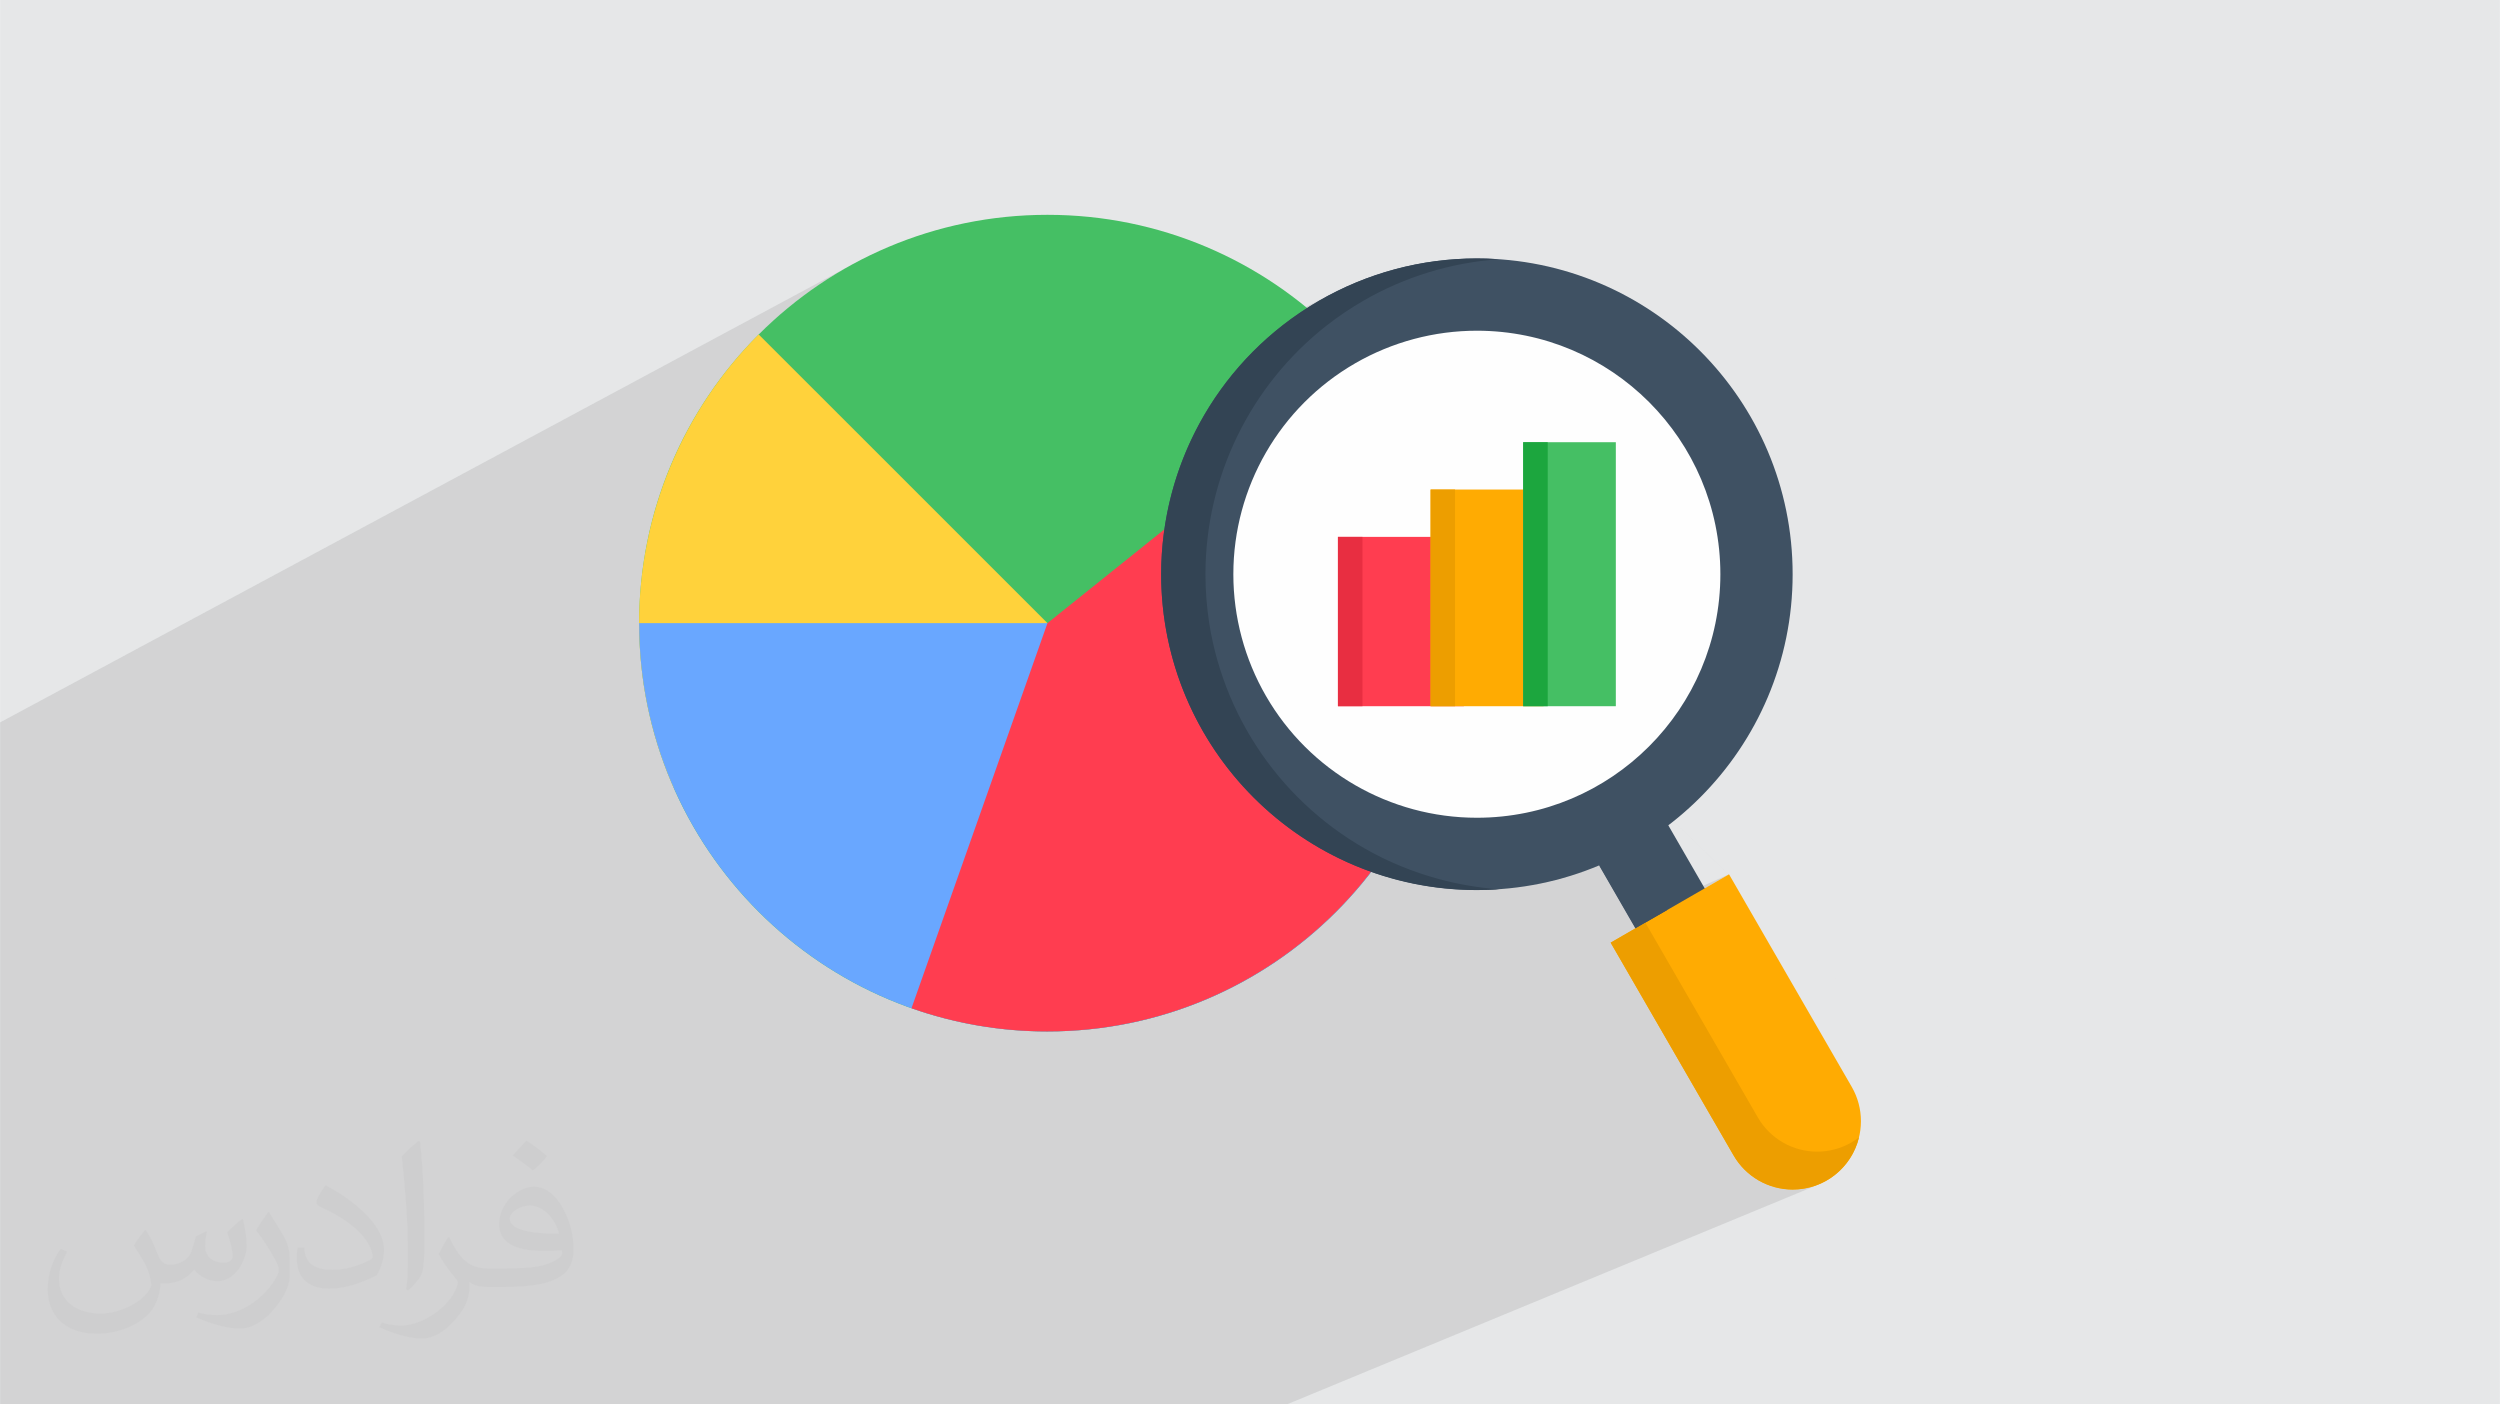 <?xml version="1.0" encoding="UTF-8"?>
<!DOCTYPE svg PUBLIC "-//W3C//DTD SVG 1.0//EN" "http://www.w3.org/TR/2001/REC-SVG-20010904/DTD/svg10.dtd">
<!-- Creator: CorelDRAW -->
<svg xmlns="http://www.w3.org/2000/svg" xml:space="preserve" width="3.708in" height="2.083in" version="1.0" style="shape-rendering:geometricPrecision; text-rendering:geometricPrecision; image-rendering:optimizeQuality; fill-rule:evenodd; clip-rule:evenodd"
viewBox="0 0 3702.73 2080.18"
 xmlns:xlink="http://www.w3.org/1999/xlink"
 xmlns:xodm="http://www.corel.com/coreldraw/odm/2003">
 <defs>
  <style type="text/css">
   <![CDATA[
    .fil10 {fill:#FEFEFE}
    .fil16 {fill:#1CA63E}
    .fil14 {fill:#334454}
    .fil9 {fill:#3F5163}
    .fil3 {fill:#45BF64}
    .fil5 {fill:#69A7FF}
    .fil0 {fill:#E6E7E8}
    .fil17 {fill:#E82E41}
    .fil15 {fill:#ED9E00}
    .fil6 {fill:#FF3D50}
    .fil8 {fill:#FFAB02}
    .fil4 {fill:#FFD23B}
    .fil7 {fill:#3F5163;fill-rule:nonzero}
    .fil13 {fill:#45BF64;fill-rule:nonzero}
    .fil11 {fill:#FF3D50;fill-rule:nonzero}
    .fil12 {fill:#FFAB02;fill-rule:nonzero}
    .fil2 {fill:#373435;fill-opacity:0.031}
    .fil1 {fill:#2B2A29;fill-opacity:0.102}
   ]]>
  </style>
 </defs>
 <g id="Layer_x0020_1">
  <polygon class="fil0" points="-0,0 3702.73,0 3702.73,2080.18 -0,2080.18 "/>
  <path class="fil1" d="M1049.98 584.7l-0.17 0.26 -0.15 0.23 501.69 -267 224.57 217.49 -40.35 20.64 -184.22 -238.12 180.46 240.05 -763.75 390.68 -21.5 -25.94 0 0 0.79 31.12 0.4 5.21 20.31 -10.39 -21.5 -25.94 0.79 -31.12 2.34 -30.71 3.81 -29.91 0.17 -1.08 4.89 -27.4 1.03 -4.81 5.38 -23.31 2 -7.57 5.8 -20.42 2.88 -9.08 6.37 -18.81 3.46 -9.31 7.24 -18.36 3.68 -8.58 8.46 -18.71 3.53 -7.25 10.11 -19.75 2.8 -5.1 12.22 -21.25 1.65 -2.68 14.48 -22.58 501.69 -267 180.46 240.05 3.76 -1.93 -184.22 -238.12 224.57 217.49 197.87 -101.21 -1.26 0.66 1.3 -0.67 -6.8 3.56 -6.75 3.67 -0.01 0 -0.52 0.3 -6.15 3.49 -2.23 1.32 -2.23 1.33 -2.22 1.33 -0.25 0.15 -1.97 1.19 -2.2 1.34 -2.19 1.35 -2.17 1.36 -2.15 1.37 -12.47 8.23 -12.15 8.59 -11.83 8.94 -11.5 9.28 -11.17 9.61 -10.83 9.93 -10.49 10.24 -10.14 10.55 -2.85 3.16 200.01 -101.91 5.93 -2.94 5.97 -2.85 6.01 -2.77 6.05 -2.68 6.08 -2.59 6.11 -2.51 6.15 -2.42 6.18 -2.33 6.21 -2.24 6.24 -2.16 6.27 -2.07 6.3 -1.98 6.33 -1.89 6.35 -1.8 6.38 -1.71 6.4 -1.62 6.42 -1.53 6.45 -1.44 6.47 -1.35 6.49 -1.26 6.51 -1.16 6.53 -1.07 6.54 -0.98 6.56 -0.89 6.58 -0.8 6.58 -0.7 6.6 -0.61 6.61 -0.52 -394.18 199.87 30.67 29.7 166.39 -83.91 5.28 -2.65 5.32 -2.57 5.36 -2.47 5.39 -2.39 5.43 -2.3 5.46 -2.21 5.5 -2.12 5.53 -2.02 5.56 -1.94 5.59 -1.84 5.62 -1.75 5.64 -1.66 5.67 -1.57 5.7 -1.48 5.72 -1.38 5.74 -1.29 5.76 -1.2 5.79 -1.1 5.8 -1.01 5.82 -0.92 5.84 -0.82 5.85 -0.72 5.87 -0.63 5.88 -0.53 5.89 -0.44 5.9 -0.34 5.91 -0.24 5.92 -0.15 5.92 -0.05 18.56 0.47 18.31 1.4 18.05 2.29 17.76 3.18 17.45 4.03 17.12 4.86 16.76 5.67 16.38 6.46 15.98 7.23 15.55 7.96 15.11 8.69 14.64 9.38 14.14 10.06 13.63 10.71 13.09 11.34 12.53 11.94 11.94 12.53 11.34 13.09 10.71 13.63 10.06 14.14 9.38 14.64 8.69 15.1 7.96 15.56 7.23 15.98 6.46 16.38 5.67 16.76 4.86 17.12 4.03 17.45 3.18 17.76 2.29 18.05 1.4 18.31 0.47 18.56 -0.47 18.56 -1.4 18.31 -2.29 18.05 -3.18 17.76 -4.03 17.45 -4.86 17.12 -5.67 16.76 -6.46 16.38 -7.23 15.98 -7.96 15.55 -8.69 15.11 -9.38 14.64 -10.06 14.14 -10.71 13.63 -11.34 13.09 -11.94 12.53 -12.53 11.94 -13.09 11.34 -13.63 10.71 -2.12 1.51 159.22 154.2 0.61 -0.27 -0.56 0.32c1158.93,1122.37 856.99,829.94 0,0l-137.58 79.43 152.69 264.46 -1.58 0.67 69.85 90.29 109.67 -45.64 -1.36 1.07 -1.38 1.04 -1.4 1.02 -1.42 0.99 -1.44 0.96 -1.46 0.93 -1.48 0.9 -1.49 0.87 -2.91 1.6 -2.95 1.5 -3 1.41 -3.03 1.31 -84.08 34.97 21.64 27.98 0.88 -0.1 3.27 -0.48 3.24 -0.59 3.22 -0.7 3.2 -0.8 2.98 -0.85 0.47 -0.14 2.86 -0.91 2.95 -1.05 5.74 -2.29 -26.47 10.94 244.51 316.05 -244.51 -316.05 -24.12 9.97 230.1 306.08 -230.1 -306.08 -740.2 306.08 -0.02 0 -0.24 0 -93.9 0 -8.86 0 -114.9 0 -154.49 0 -694.32 0 -0 0 -10.19 0 -0.06 0 -4.13 0 -0.07 0 -8.67 0 -24.9 0 -198.64 0 -0.04 0 -0.17 0 -3.92 0 -58.15 0 -66.74 0 -0.41 0 -101.01 0 -122.45 0 -22.67 0 -58.47 0 -87.55 0 -5.36 0 -26.2 0 -39.13 0 0 -17.4 0 -5.32 0 -14.85 0 -41.66 0 -2.56 0 -12.58 0 -23.12 0 -184.69 0 -2.65 0 -10.25 0 -2.56 0 -2.57 0 -69.71 0 -127.12 0 -13.5 0 -40.13 0 -35.94 0 -27.29 0 -1.54 0 -0 0 -0.59 0 -0.01 0 -34.68 0 -265.62 0 -46.86 0 -27.11 1263.1 -678.65 -25.33 14.56 -24.54 15.73 -23.71 16.86 -22.85 17.95 -21.95 19.01 -21 20.03 -20.02 21 -19.01 21.95 -17.96 22.85 -16.75 23.55zm729.64 37.13l16.57 22.04 5.12 -2.58 -18.88 -24.4 -2.81 4.95zm772.32 1027.35l68.26 90.8 23.52 -9.78 -69.85 -90.29 -21.93 9.28zm70.48 93.75l12.7 16.9 0.24 0.06 6.55 1.09 6.65 0.66 6.73 0.22 3.32 -0.06 3.31 -0.16 3.3 -0.27 2.4 -0.28 -21.64 -27.98 -23.57 9.8zm12.7 16.9l-12.7 -16.9 -15.65 6.51 3.75 2 5.97 2.7 6.14 2.32 6.3 1.92 6.19 1.45zm-14.92 -19.85l-68.26 -90.8 -16.27 6.88 31.99 55.37 3.58 5.71 3.91 5.42 4.24 5.11 4.54 4.8 4.82 4.48 5.09 4.15 5.34 3.8 3.69 2.28 17.33 -7.21zm-824.01 -1096.11l-16.57 -22.04 -2.21 3.88 -6.78 12.84 -6.38 13.04 -4.89 10.84 36.83 -18.57zm-13.75 -26.98l18.88 24.4 55.02 -27.75 -30.67 -29.7 -33.62 17.05 -7.45 12.21 -2.15 3.79zm777.85 678.4l-159.22 -154.2 -12.02 8.55 -14.64 9.38 -15.11 8.69 -15.55 7.96 -28.45 12.98 52.75 91.37 49.08 -22.07 46.41 80.24 96.74 -42.92z"/>
  <path class="fil2" d="M215.96 1821.93c7.07,10.71 11.65,21.01 16.13,32.45 3.33,6.66 5.09,18.93 20.7,18.93 4.57,0 11.13,-1.35 16.95,-4.57 6.55,-3.44 11.54,-8.64 14.15,-16.53l6.24 -21.01 15.19 -7.49 1.04 1.04c-2.08,7.91 -2.59,15.5 -2.59,21.43 0,17.57 15.19,24.23 27.25,24.23 7.07,0 13.42,-3.44 13.42,-9.89 0,-8.32 -3.53,-22.47 -8.12,-35.16 7.07,-7.07 14.15,-14.15 22.26,-19.87l1.25 0.63c3.53,14.98 5.51,29.75 5.51,39.63 0,9.67 -4.27,20.39 -7.8,27.36 -7.28,13.73 -20.18,24.65 -35.78,24.65 -11.85,0 -25.06,-5.93 -34.12,-16.95l-0.52 0c-8.53,10.61 -21.74,20.18 -42.86,20.18l-6.55 0c-1.04,13.94 -4.05,23.81 -8.64,32.66 -12.58,24.54 -49.92,41.92 -85.08,41.92 -48.89,0 -73.43,-28.19 -73.43,-65.73 0,-23.19 7.59,-44.72 19.24,-60.01l9.56 3.95c-7.28,13.94 -12.17,27.04 -12.17,39.94 0,35.16 28.61,51.9 61.58,51.9 30.58,0 68.44,-19.45 75.31,-42.02 -2.59,-24.65 -11.85,-36.19 -26,-58.66 4.27,-7.49 9.78,-14.98 16.64,-22.98l1.25 0 0 0 0 0 -0.01 -0.04zm563.83 -132.3c10.3,6.45 20.39,14.04 30.27,22.78 -5.51,7.8 -12.38,14.88 -20.91,21.12 -9.89,-8.01 -19.76,-14.88 -29.86,-22.16 6.86,-7.7 13.63,-15.08 20.49,-21.74l0 0 0 0 0 0 0 0 0 0 0.01 0zm5.3 96.11c-16.64,0 -30.27,10.92 -30.27,19.03 0,17.38 33.28,22.78 73.12,22.56 -4.99,-20.39 -22.47,-41.61 -42.86,-41.61l0 0.01zm-37.35 92.99c21.64,0 40.57,-0.63 55.02,-4.27 16.13,-4.05 29.75,-12.17 29.75,-17.78 0,-1.46 0,-3.22 -0.52,-4.68 -9.05,0.83 -19.45,0.83 -28.5,0.83 -29.33,0 -51.79,-6.66 -60.64,-23.09 -2.19,-4.57 -3.74,-9.67 -3.74,-15.5 0,-15.92 6.86,-31.41 18.93,-42.13 10.08,-8.84 21.22,-14.35 32.55,-14.35 20.49,0 36.81,16.44 48.26,42.34 6.24,14.15 10.5,30.47 10.5,51.07 0,13.73 -3.74,25.27 -12.27,33.8 -15.92,15.4 -45.24,21.22 -90.17,21.22l-20.39 0 0 0 -5.3 0c-11.13,0 -19.14,-1.98 -25.48,-6.86l-1.04 0c0.31,2.59 0.52,5.09 0.52,7.49 0,10.08 -3.33,22.98 -10.08,33.28 -19.97,29.64 -41.61,42.53 -60.33,42.53 -18.93,0 -42.13,-7.28 -63.03,-16.75l3.74 -7.28c6.76,2.81 16.13,4.68 29.02,4.68 33.8,0 78.21,-32.45 83.72,-64.17 -1.25,-2.59 -3.53,-6.03 -6.76,-9.67 -9.89,-11.75 -16.13,-21.53 -21.95,-31.82 4.99,-9.89 9.56,-17.78 13.83,-24.96l1.77 -0.21c14.46,29.44 27.56,46.28 56.78,46.28l4.57 0 0 0 21.22 0 0 0 0 0 0 0 0 0 0 0 0.04 0zm-146.45 31.1c2.5,-13.52 2.7,-28.7 2.7,-42.86l0 -21.01c0,-39.21 -4.99,-96.2 -9.05,-133.34 7.07,-7.59 16.95,-16.53 24.75,-22.56l2.29 0.63c5.3,46.7 6.55,100.79 6.55,150.81 0,13.11 -0.52,25.9 -1.77,35.26 -0.73,11.85 -7.59,20.8 -22.26,34.53l-3.22 -1.46zm-150.71 -61.89c0.73,18.41 9.78,32.87 41.4,32.87 19.66,0 36.3,-5.09 54.71,-13.83 3.33,-1.46 5.09,-3.44 5.09,-5.09 0,-11.54 -8.84,-26.83 -23.71,-40.77 -14.46,-13.11 -33.6,-24.65 -51.48,-32.35 -6.14,-2.59 -8.12,-5.3 -8.12,-7.91 0,-5.3 7.07,-16.44 12.9,-24.44l1.98 -0.21c20.49,10.71 43.38,26.63 60.33,44.3 15.4,16.33 24.96,32.87 24.96,50.86 0,13.31 -4.05,25.79 -10.61,37.44 -22.47,11.33 -46.39,19.97 -70.1,19.97 -28.81,0 -48.47,-13.52 -48.47,-45.24 0,-3.44 0,-8.73 1.25,-15.61l9.89 0 0 0 0 0 0 0 0 0 0 0 -0.01 0zm-52.11 -52.32l17.89 28.92c6.55,10.71 12.69,22.37 12.69,40.77l0 23.5c0,19.03 -12.17,39.42 -31.82,59.6 -15.4,13.63 -29.02,19.45 -41.61,19.45 -18.72,0 -40.15,-5.82 -64.9,-16.44l2.81 -7.28c7.8,2.08 16.84,3.84 27.98,3.84 35.58,-0.21 71.97,-26.21 88.61,-57.93 1.98,-3.64 2.7,-7.07 2.7,-9.47 0,-3.64 -1.98,-7.7 -3.53,-11.33 -9.05,-17.05 -19.14,-32.66 -30.27,-47.12 5.82,-9.16 11.65,-17.99 17.99,-26.73l1.46 0.21 0 0 0 0 0 0 0 0 0 0 -0.01 0z"/>
  <g id="_2548649941872">
   <path class="fil3" d="M1551.35 318.19c333.96,0 604.79,270.83 604.79,604.79 0,333.96 -270.83,604.79 -604.79,604.79 -333.96,0 -604.79,-270.83 -604.79,-604.79 0,-0 0,-0 0,-0 0,-333.96 270.83,-604.79 604.78,-604.79 0,0 0,0 0,0l0 0z"/>
   <path class="fil4" d="M1719.94 1144.28l-168.58 -221.3 -427.74 -427.63c-113.36,113.35 -177.16,267.31 -177.16,427.7 0,83.59 17.35,166.37 50.88,242.87l722.61 -21.63z"/>
   <path class="fil5" d="M2156.14 922.98c0,333.96 -270.83,604.79 -604.79,604.79 -333.96,0 -604.79,-270.83 -604.79,-604.79l1209.57 0z"/>
   <path class="fil6" d="M2023.24 544.75c85.77,107.27 132.61,240.6 132.61,377.99 0,334.09 -270.94,605.03 -605.04,605.03 -68.4,0 -136.36,-11.67 -200.84,-34.35l201.41 -570.48 471.86 -378.2z"/>
   <polygon class="fil7" points="2286.22,1138.3 2388.32,1079.35 2677.55,1580.28 2575.45,1639.23 "/>
   <path class="fil8" d="M2385.57 1396.24l175.33 -101.22 181.96 315.2c8.78,15.34 13.42,32.74 13.42,50.42 0,36.14 -19.23,69.57 -50.47,87.74 -15.35,8.83 -32.79,13.48 -50.51,13.48 -36.1,0 -69.51,-19.22 -87.64,-50.43l-182.09 -315.2z"/>
   <path class="fil9" d="M1953.59 445.48c71.04,-41.01 151.78,-62.65 233.83,-62.65 258.26,0 467.69,209.44 467.69,467.69 0,258.25 -209.43,467.69 -467.69,467.69 -167.07,0 -321.58,-89.19 -405.05,-233.87 -41,-71.03 -62.64,-151.77 -62.64,-233.82 0,-167.07 89.19,-321.58 233.87,-405.06l-0.01 0.01z"/>
   <path class="fil10" d="M2007.13 538.12c54.75,-31.58 117.02,-48.27 180.25,-48.27 199.17,0 360.7,161.52 360.7,360.7 0,199.17 -161.53,360.7 -360.7,360.7 -128.81,0 -247.97,-68.83 -312.35,-180.33 -31.64,-54.79 -48.33,-117.06 -48.33,-180.35 0,-128.86 68.84,-248.04 180.44,-312.43l-0.01 -0.01z"/>
   <polygon class="fil11" points="1981.61,795.22 2168.15,795.22 2168.15,1046.03 1981.61,1046.03 "/>
   <polygon class="fil12" points="2118.86,725.11 2286.18,725.11 2286.18,1046.04 2118.86,1046.04 "/>
   <polygon class="fil13" points="2255.99,655 2393.23,655 2393.23,1046.04 2255.99,1046.04 "/>
   <path class="fil14" d="M1790.96 922.98c-3.63,-23.76 -5.58,-48.01 -5.58,-72.08 0,-144.07 66.34,-280.19 179.76,-368.95 17.09,-13.31 35.3,-25.6 54.1,-36.46 61.32,-35.46 129.99,-56.49 200.6,-61.51 -10.86,-0.79 -21.9,-1.18 -32.82,-1.18 -81.92,0 -162.54,21.68 -233.42,62.69 -5.95,3.53 -11.9,7.09 -17.61,10.76 -134.63,85.83 -216.18,234.66 -216.18,394.34 0,258.31 209.48,467.79 467.79,467.79 10.96,0 22.1,-0.4 33.01,-1.14 -60.46,-4.35 -119.6,-20.36 -174.02,-47.02 -136.47,-67.32 -231.87,-196.91 -255.63,-347.22l-0 -0.02z"/>
   <path class="fil15" d="M2590.06 1631.73l-153.14 -265.22 -14.75 8.58 -36.59 21.16 182.07 315.2c18.03,31.27 51.4,50.56 87.51,50.56 46.7,0 87.34,-32.03 98.23,-77.44 -3.59,2.89 -7.43,5.5 -11.44,7.78 -15.37,8.81 -32.8,13.46 -50.51,13.46 -36.16,0 -69.62,-19.25 -87.77,-50.52l-13.61 -23.55z"/>
   <path class="fil9" d="M2417.13 1257.97c-15.76,8.8 -32.12,16.79 -48.73,23.87l53.77 93.21 14.75 -8.58 32.25 -18.53 -52.04 -89.97z"/>
   <polygon class="fil16" points="2292.36,1046.04 2292.36,655 2255.99,655 2255.99,725.11 2255.99,1046.04 2286.18,1046.04 "/>
   <polygon class="fil15" points="2155.11,1046.04 2155.11,725.11 2118.86,725.11 2118.86,1046.04 2148.94,1046.04 "/>
   <polygon class="fil17" points="2017.98,1046.04 2017.98,795.22 1981.61,795.22 1981.61,1046.04 2011.81,1046.04 "/>
  </g>
 </g>
</svg>

